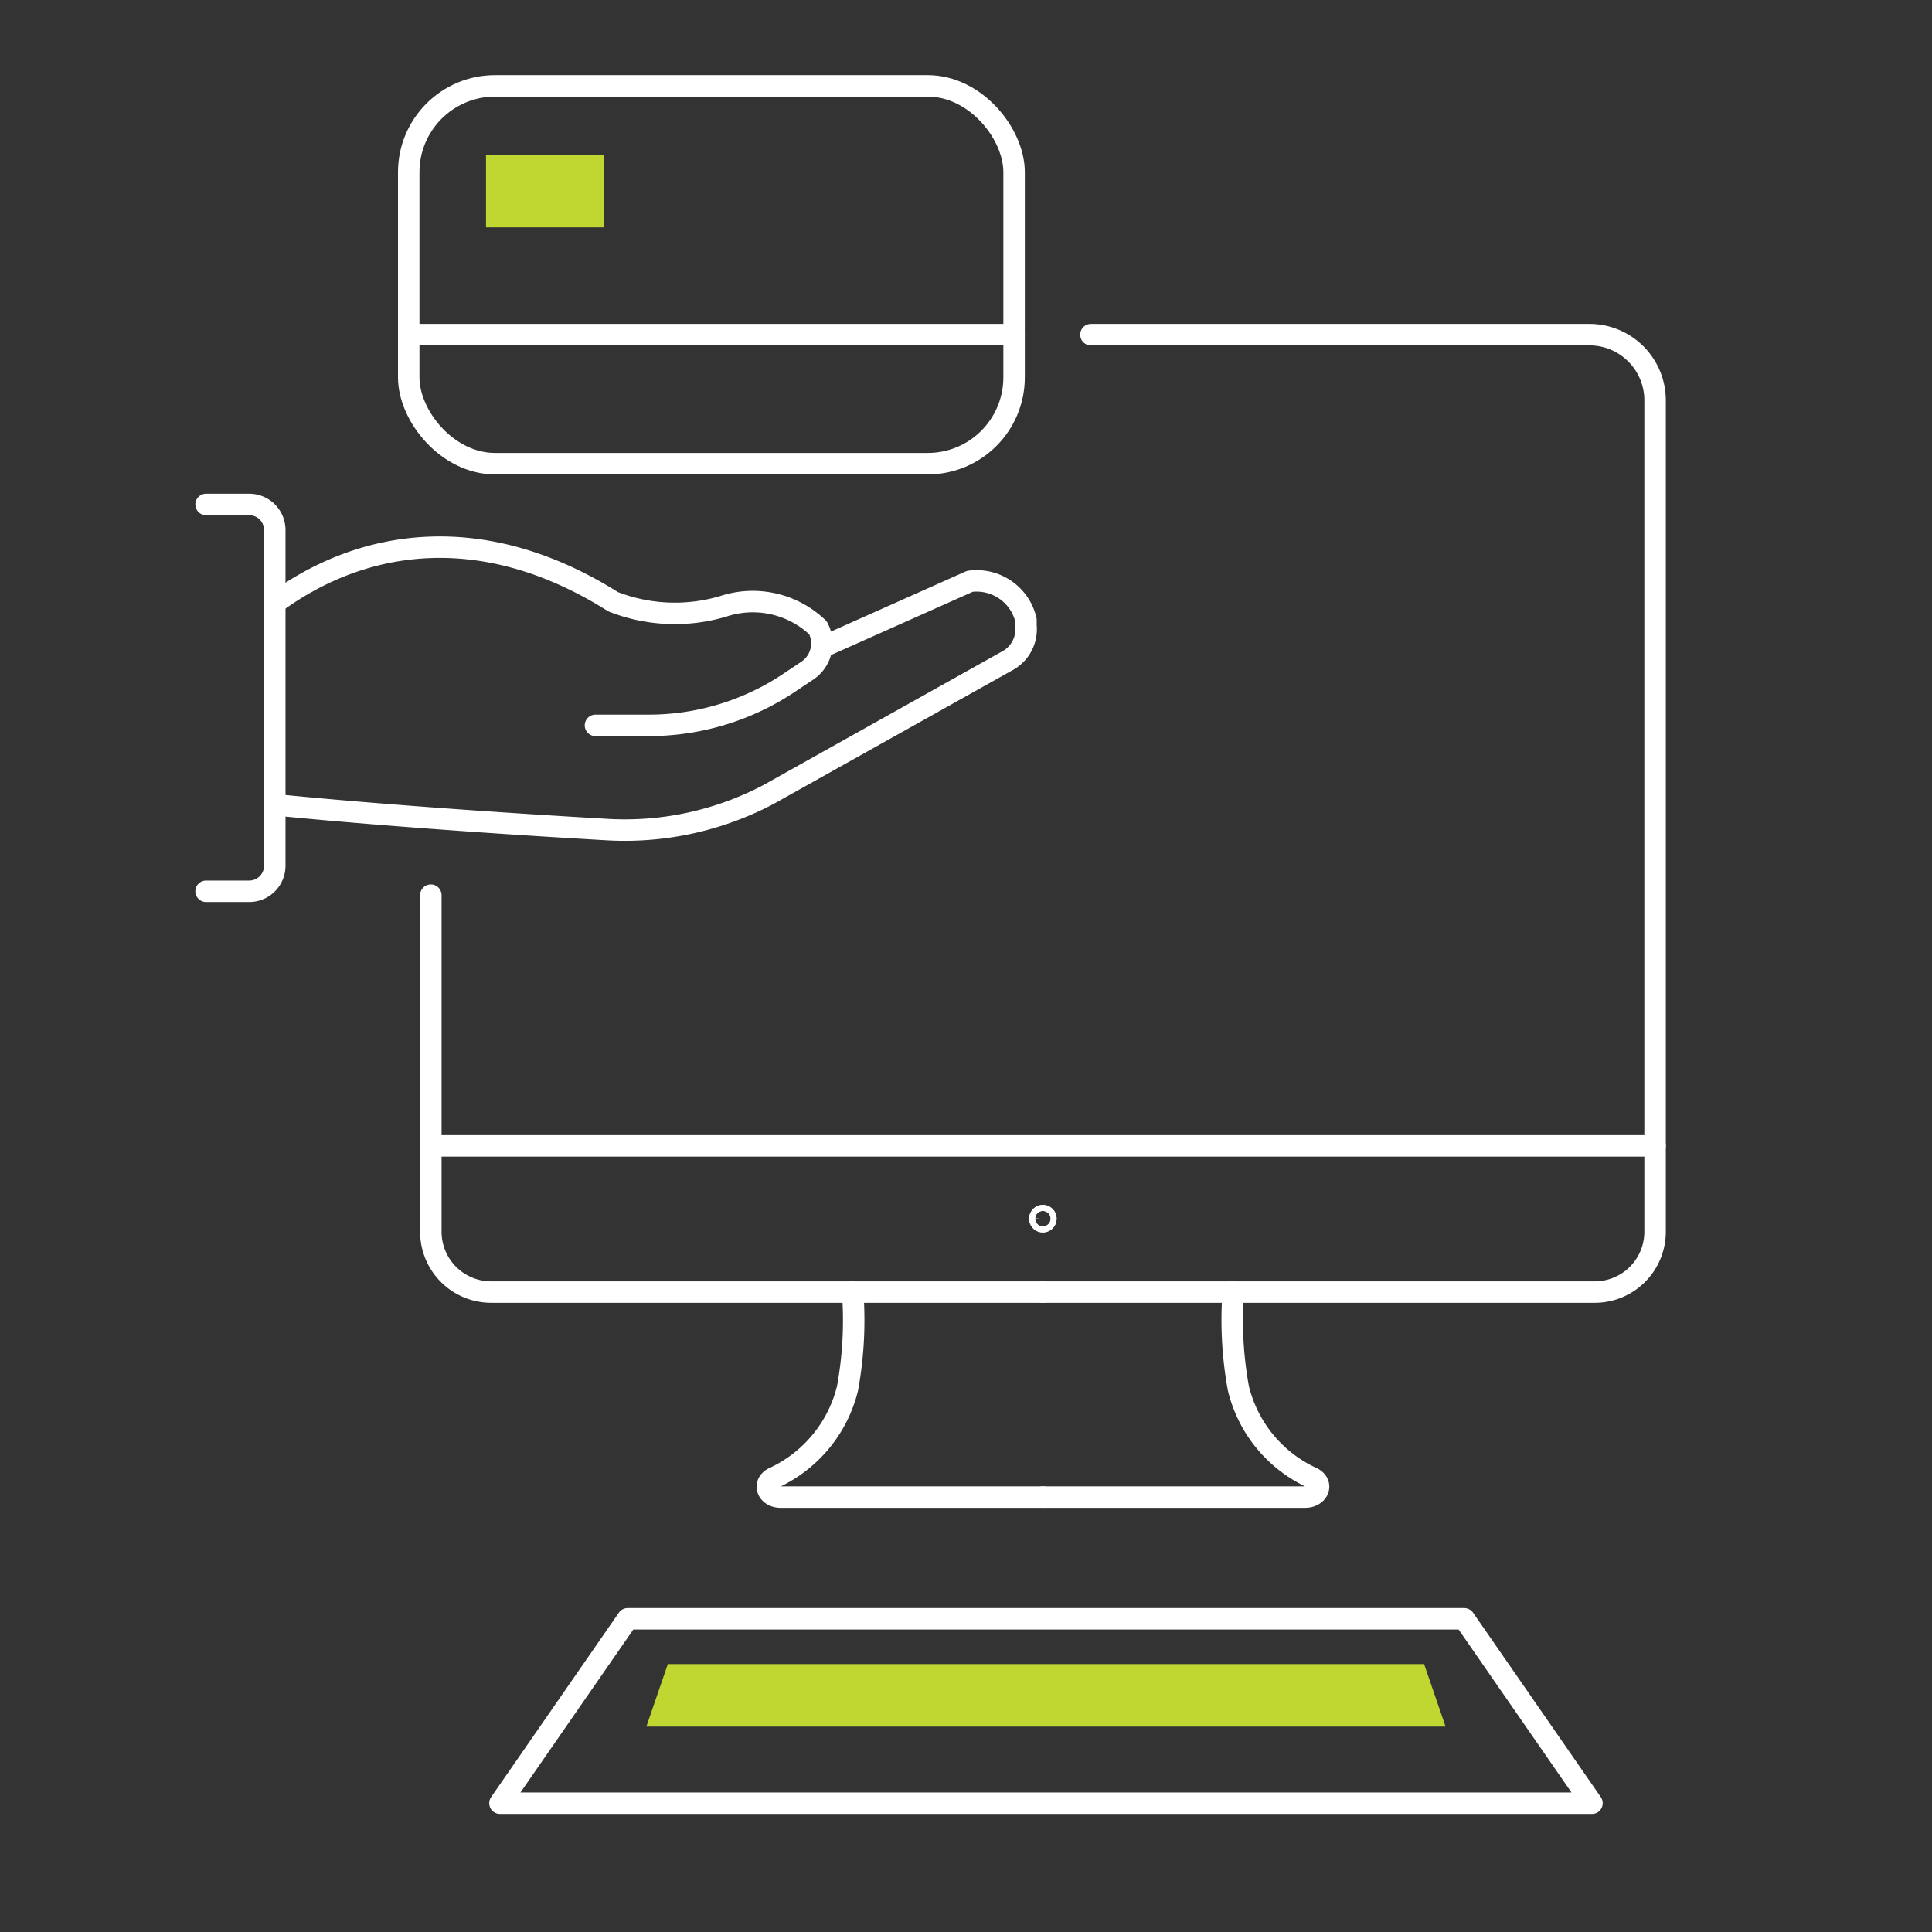 <svg id="Layer_1" data-name="Layer 1" xmlns="http://www.w3.org/2000/svg" viewBox="0 0 90 90"><rect x="0" y="0" width="90" height="90" fill="#333333" stroke="none"/><defs><style>.cls-1{fill:none;stroke:#fff;stroke-linecap:round;stroke-linejoin:round;}.cls-2{fill:#bfd730;}</style></defs><title>Flip Box Icons</title><path class="cls-1" d="M48.58,69.74H36.37c-.62,0-.86-.62-.34-.89h0a6.22,6.22,0,0,0,3.45-4.17,17.61,17.61,0,0,0,.24-4.49"/><path class="cls-1" d="M48.72,56.77a.14.14,0,0,1-.14.14.14.14,0,0,1,0-.28A.14.14,0,0,1,48.72,56.77Z"/><path class="cls-1" d="M48.6,60.19H22.89a2.81,2.81,0,0,1-2.82-2.81v-4h57"/><path class="cls-1" d="M48.58,69.74H60.79c.63,0,.87-.62.35-.89h0a6.19,6.19,0,0,1-3.45-4.17,17.61,17.61,0,0,1-.24-4.49"/><path class="cls-1" d="M48.45,56.77a.13.13,0,0,0,.13.14.14.14,0,0,0,0-.28A.13.13,0,0,0,48.45,56.77Z"/><path class="cls-1" d="M48.56,60.19H74.28a2.81,2.81,0,0,0,2.82-2.81v-4"/><polyline class="cls-1" points="20.07 41.7 20.07 45.74 20.07 53.35"/><path class="cls-1" d="M77.1,53.35V18.64a3.06,3.06,0,0,0-3-3.05H50.82"/><polygon class="cls-1" points="68.21 75.41 29.24 75.41 23.29 84 74.16 84 68.21 75.41"/><polygon class="cls-2" points="30.11 80.43 31.11 77.52 66.34 77.52 67.34 80.43 30.11 80.43"/><rect class="cls-1" x="19.04" y="4" width="28.2" height="17.6" rx="4.02"/><rect class="cls-2" x="22.64" y="7.23" width="5.5" height="3.36"/><path class="cls-1" d="M9.6,41.52h2a1.19,1.19,0,0,0,1.2-1.19V24.69a1.19,1.19,0,0,0-1.2-1.19h-2"/><path class="cls-1" d="M27.74,33.79h2.48a11.75,11.75,0,0,0,6.64-2.05l.75-.5a1.53,1.53,0,0,0,.49-2L38,29.15a4.38,4.38,0,0,0-4.26-.92,7.88,7.88,0,0,1-5.18-.2C22.66,24.31,17.11,25,12.93,28h0"/><path class="cls-1" d="M38.28,30.16l6.9-3.08a2.36,2.36,0,0,1,2.61,1.79,1.87,1.87,0,0,1,0,.25h0A1.67,1.67,0,0,1,47,30.74L35.82,37a14.33,14.33,0,0,1-7.46,1.65c-9.82-.56-15.43-1.15-15.43-1.15"/><line class="cls-1" x1="47.24" y1="15.59" x2="19.04" y2="15.59"/></svg>